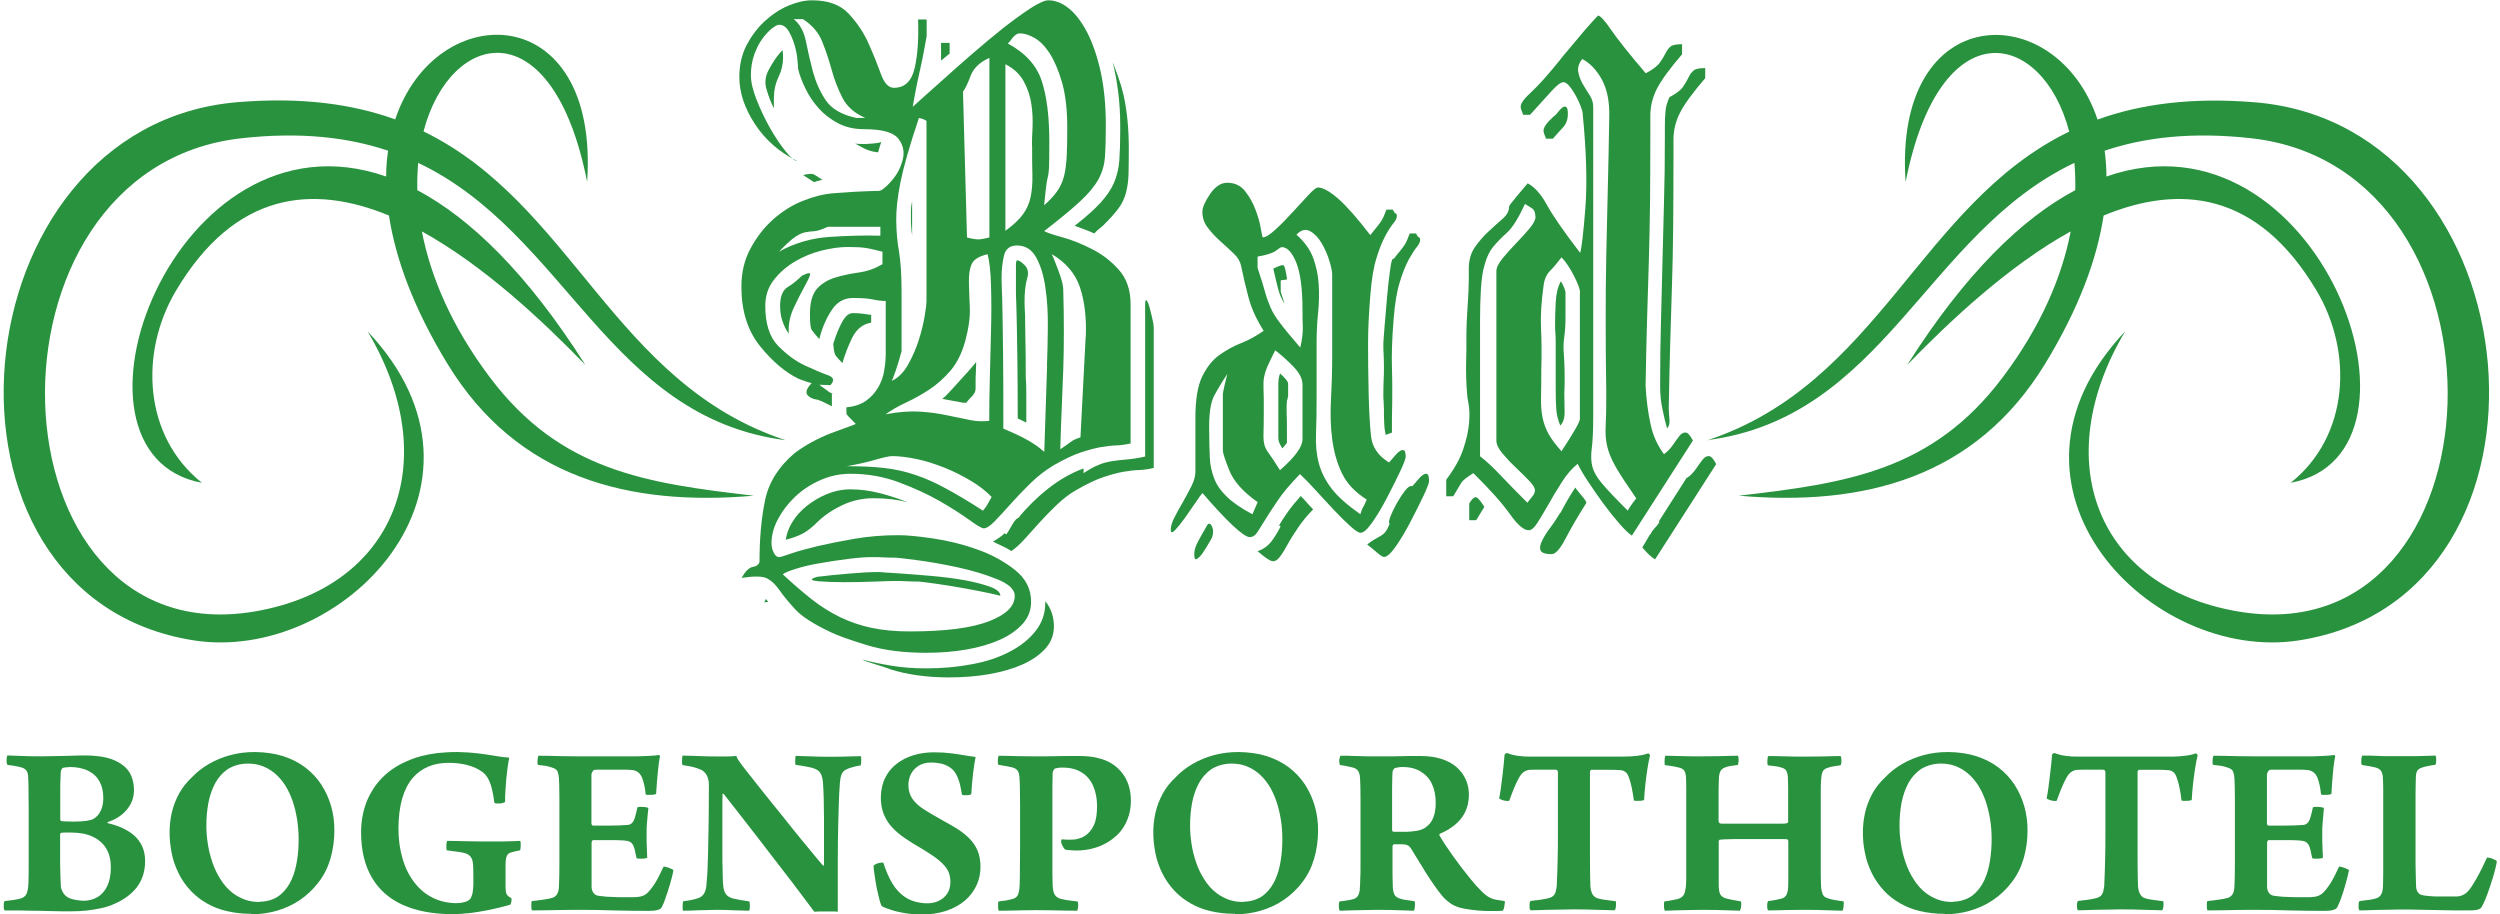 <?xml version="1.0" encoding="UTF-8"?>
<svg xmlns="http://www.w3.org/2000/svg" id="Ebene_1" data-name="Ebene 1" viewBox="0 0 168.06 61.64" width="350" height="128">
  <defs>
    <style>
      .cls-1, .cls-2 {
        fill: #29923f;
      }

      .cls-2 {
        fill-rule: evenodd;
      }
    </style>
  </defs>
  <path class="cls-2" d="M52.74,29.68c-11.97-1.53-14.78-13.94-24.79-18.7-.05.59-.07,1.2-.06,1.84,3.56,1.89,7.4,5.58,11.33,11.78-2.93-3.02-6.86-6.7-11.02-9,.58,3.03,2,6.41,4.6,9.86,4.73,6.28,10.5,7.12,17.78,7.96-8.43.73-15.94-1.2-20.63-8.85-2.31-3.77-3.53-7.14-3.97-10.04-5.12-2.11-10.37-1.64-14.36,5.07-2.47,4.15-2.2,9.81,1.75,12.95-10.57-1.95-1.86-25.64,12.42-20.65,0-.61.05-1.19.13-1.74-2.71-.91-5.92-1.28-9.88-.84-18.37,2.04-17.24,35.01.91,31.9,9.47-1.62,12.8-10.12,7.59-18.88h0c9.94,10.52-1.74,22.41-11.74,20.83C-6.05,40.2-3.24,8.49,15.75,6.89c4.32-.36,7.77.12,10.65,1.16C29.15-.2,40.19-.09,39.34,12.26c-2.31-11.74-9.23-10.27-11.03-3.4,10.06,4.89,12.82,17,24.42,20.82h0Z"/>
  <path class="cls-2" d="M114.82,29.68c11.97-1.53,14.78-13.94,24.79-18.7.05.59.07,1.2.06,1.84-3.56,1.89-7.4,5.58-11.33,11.78,2.93-3.02,6.86-6.7,11.02-9-.58,3.03-2,6.41-4.6,9.86-4.73,6.28-10.5,7.12-17.78,7.96,8.43.73,15.94-1.2,20.63-8.85,2.31-3.77,3.53-7.14,3.97-10.04,5.12-2.11,10.37-1.64,14.36,5.07,2.47,4.15,2.2,9.81-1.75,12.95,10.57-1.95,1.86-25.64-12.42-20.65,0-.61-.05-1.19-.12-1.74,2.71-.91,5.92-1.28,9.88-.84,18.36,2.04,17.24,35.01-.91,31.9-9.47-1.62-12.8-10.12-7.59-18.88h0c-9.94,10.52,1.74,22.41,11.74,20.83,18.85-2.96,16.04-34.67-2.95-36.27-4.31-.36-7.77.12-10.65,1.16-2.75-8.25-13.79-8.14-12.94,4.21,2.31-11.74,9.23-10.27,11.03-3.4-10.06,4.89-12.82,17-24.42,20.82h0Z"/>
  <path class="cls-1" d="M75.98,29.94v-9.43c0-.96-.27-1.74-.8-2.33-.53-.59-1.14-1.06-1.83-1.4-.69-.35-1.34-.61-1.96-.78-.62-.17-1.04-.31-1.24-.42,1.04-.8,1.84-1.46,2.41-1.99.57-.52.98-1.02,1.24-1.48.26-.47.41-.98.45-1.52.04-.55.06-1.26.06-2.15,0-1.36-.12-2.57-.35-3.61-.23-1.04-.54-1.93-.91-2.65-.38-.72-.79-1.26-1.24-1.62-.45-.36-.91-.54-1.38-.54-.23,0-.62.17-1.17.52-.54.35-1.15.79-1.83,1.32-.67.54-1.37,1.11-2.08,1.73-.71.62-1.37,1.19-1.96,1.73-.6.54-1.1.98-1.5,1.34-.4.36-.6.54-.6.54,0-.03.05-.29.14-.78.09-.49.2-1.03.33-1.6.13-.58.24-1.11.33-1.61.09-.49.14-.76.14-.78v-1.12h-.58c.05,1.31-.03,2.41-.23,3.29-.21.88-.67,1.32-1.4,1.32-.36,0-.65-.31-.87-.92-.22-.61-.49-1.29-.82-2.03-.32-.74-.77-1.41-1.34-2.03-.57-.62-1.4-.92-2.49-.92-.49,0-1.02.12-1.59.36-.57.24-1.1.59-1.59,1.04s-.9,1-1.23,1.62c-.32.63-.49,1.34-.49,2.15,0,1.04.35,2.1,1.05,3.17.7,1.07,1.65,1.9,2.84,2.49-.16,0-.41-.21-.76-.64-.35-.43-.7-.95-1.05-1.56-.35-.62-.65-1.25-.91-1.91-.26-.66-.39-1.21-.39-1.67,0-.51.08-.98.23-1.4.16-.43.34-.79.56-1.08.22-.29.43-.52.64-.68.21-.16.36-.24.47-.24.26,0,.47.14.64.42.17.28.3.6.41.96.1.36.17.7.19,1,.03.31.04.5.04.58.1.43.27.88.51,1.36.23.48.53.92.89,1.32.36.4.8.74,1.3,1,.51.27,1.1.4,1.77.4,1.19,0,1.96.21,2.29.64.34.43.43.91.29,1.44-.14.54-.4,1.02-.78,1.44-.38.43-.65.64-.84.64,0,0-.25,0-.74.02-.49.01-1.27.06-2.33.14-.65.05-1.33.23-2.06.52-.73.29-1.39.72-2,1.26-.61.55-1.11,1.2-1.52,1.97s-.6,1.61-.6,2.55c0,1.63.42,2.97,1.26,4.01.84,1.04,1.72,1.78,2.62,2.21.16.05.3.11.45.16.14.05.28.09.41.12-.36.37-.45.66-.25.84.19.19.46.28.8.28h-.23c.1,0,.28.06.52.18.25.12.42.21.52.26v-.84h.12c-.1,0-.24-.07-.41-.2-.17-.13-.32-.24-.45-.32-.08-.08-.1-.11-.08-.1.03.01.12.02.27.02.31,0,.45.01.43.04.31-.32.26-.56-.16-.7-.42-.15-.93-.37-1.56-.66-.62-.29-1.22-.74-1.79-1.32-.57-.59-.86-1.48-.86-2.69,0-.67.19-1.25.58-1.75.39-.5.86-.91,1.42-1.24.56-.33,1.16-.58,1.81-.74.65-.16,1.23-.24,1.75-.24s.88.02,1.17.06c.29.04.67.13,1.17.26v.84c-.49.29-1.02.48-1.59.56-.57.08-1.1.19-1.59.34-.49.15-.9.39-1.22.74-.32.35-.49.92-.49,1.73,0,.59.04.94.12,1.06.08.12.25.33.51.62.18-.72.45-1.36.82-1.93.36-.56.84-.84,1.44-.84s1.05.03,1.36.1c.31.07.6.1.86.1v3.53c0,.35-.03.73-.1,1.14-.06.42-.2.8-.41,1.16s-.48.66-.82.9c-.34.24-.78.39-1.32.44v.44s.05.09.14.18c.09.09.15.15.18.18l.31.32c-.1.05-.31.13-.62.24-.31.11-.67.24-1.09.4-.41.16-.84.36-1.28.6-.44.24-.83.5-1.17.76-1.06.91-1.72,1.97-1.96,3.17-.25,1.2-.37,2.58-.37,4.13-.05.19-.2.3-.45.34-.25.04-.5.29-.76.74.86-.13,1.43-.12,1.73.04.3.16.57.42.82.78.25.36.6.79,1.05,1.28.45.5,1.25,1.01,2.39,1.55.49.24,1.31.53,2.45.88,1.14.35,2.48.52,4,.52.96,0,1.87-.07,2.72-.22.86-.15,1.61-.37,2.26-.66.65-.29,1.16-.66,1.54-1.08.38-.43.56-.92.56-1.48,0-.86-.36-1.57-1.09-2.15-.73-.57-1.57-1.04-2.55-1.38-.97-.35-1.96-.59-2.97-.74-1.01-.15-1.79-.22-2.33-.22-1.04,0-2.02.08-2.95.24-.93.16-1.77.33-2.51.5-.74.18-1.33.34-1.79.5-.45.16-.72.24-.8.24-.13,0-.25-.09-.35-.28-.1-.19-.16-.41-.16-.68,0-.51.14-1.04.43-1.59.29-.55.67-1.05,1.15-1.51.48-.46,1.04-.83,1.69-1.12.65-.29,1.33-.44,2.06-.44,1.14,0,2.23.19,3.27.58,1.04.39,1.95.81,2.74,1.26.79.46,1.45.88,1.98,1.26.53.39.86.58.99.58.18,0,.43-.16.74-.48.31-.32.67-.71,1.07-1.16.4-.45.85-.92,1.34-1.4.49-.48,1.01-.88,1.56-1.21.7-.4,1.3-.69,1.81-.86.51-.17.95-.29,1.34-.36.39-.07.75-.11,1.07-.12.32-.01.65-.06.99-.14h0ZM68.17,40.17c0,.7-.58,1.27-1.75,1.72s-2.94.68-5.33.68c-.96,0-1.81-.08-2.57-.24-.75-.16-1.46-.4-2.12-.72-.66-.32-1.3-.72-1.91-1.2-.61-.48-1.26-1.04-1.96-1.69.13-.11.43-.23.91-.38.48-.15,1.03-.28,1.65-.38.62-.11,1.24-.2,1.87-.28s1.14-.12,1.56-.12c.31,0,.58,0,.82.02.23.01.51.02.82.02.08,0,.54.05,1.38.16.84.11,1.76.27,2.74.48.98.21,1.88.48,2.68.8.8.32,1.21.7,1.21,1.12h0ZM70.35,24.68l-.19,5.78c-.34-.29-.71-.56-1.11-.78-.4-.23-.95-.49-1.65-.78,0-2.22,0-3.95-.02-5.18-.01-1.23-.03-2.17-.04-2.83-.01-.66-.03-1.11-.04-1.36-.01-.25-.02-.5-.02-.74,0-.62.06-1.14.17-1.58s.41-.66.87-.66c.57,0,1,.27,1.3.82.3.55.51,1.23.62,2.05.12.82.17,1.7.16,2.65-.01.95-.03,1.83-.06,2.63h0ZM66.46,28.37c-.41.05-.83.04-1.24-.04l-1.56-.32c-.6-.13-1.23-.22-1.91-.26-.67-.04-1.44.02-2.29.18.41-.29.88-.56,1.4-.8.52-.24,1.03-.53,1.54-.86.51-.33.98-.76,1.42-1.26.44-.51.78-1.18,1.01-2.01.23-.86.34-1.61.31-2.27-.03-.66-.05-1.23-.06-1.73-.01-.5.05-.9.19-1.2.14-.31.5-.53,1.07-.66.13.51.21,1.22.23,2.15.03.92.03,1.92,0,2.99-.03,1.07-.05,2.15-.08,3.23-.03,1.08-.04,2.04-.04,2.87h0ZM62.22,8.15v12.16c0,.16-.04.49-.12.98-.08.49-.21,1.03-.39,1.6-.18.58-.42,1.13-.72,1.67-.3.54-.67.91-1.11,1.12.03-.05.08-.19.16-.4.08-.21.16-.44.23-.68.08-.24.14-.45.19-.64.05-.19.08-.28.08-.28v-4.01c0-1.12-.06-2.02-.17-2.69-.12-.67-.18-1.36-.19-2.09-.01-.72.08-1.6.29-2.63.21-1.03.62-2.47,1.24-4.31.13.03.24.06.33.1.09.04.15.07.17.1h0ZM66.46,3.89v12.12c-.21.05-.41.09-.6.12-.19.03-.5-.01-.91-.12l-.27-9.83c.16-.21.33-.58.52-1.08.19-.51.62-.91,1.26-1.2h0ZM76.96,20.51v10.27c-.49.11-.92.17-1.28.2-.36.03-.7.07-1.01.12s-.61.14-.89.26c-.29.12-.61.3-.97.54v-.32c-.86.32-1.65.78-2.39,1.36-.74.59-1.41,1.24-2,1.97h.04c-.13,0-.29.16-.47.48-.18.32-.31.54-.39.64l-.12-.08s-.1.13-.39.32c-.29.19-.42.27-.39.24.21.11.41.21.62.3.21.09.41.21.62.34.29-.19.58-.46.89-.8.31-.35.65-.72,1.01-1.12.36-.4.75-.8,1.17-1.2.42-.4.86-.74,1.32-1,.7-.4,1.3-.69,1.81-.86.51-.17.95-.29,1.34-.36s.75-.11,1.07-.12c.32-.01.65-.06.99-.14v-9.43c0-.16-.03-.38-.1-.66-.06-.28-.13-.54-.19-.76-.06-.23-.13-.37-.19-.44-.06-.07-.1.02-.1.26h0ZM69.34,9.83c0,.78,0,1.44.02,1.99.01.55-.03,1.04-.12,1.46-.09.43-.26.82-.51,1.16-.25.35-.64.72-1.19,1.12V4.33c.57.29.98.68,1.24,1.16.26.48.43.99.51,1.52.08.54.1,1.06.08,1.57-.03.51-.04.92-.04,1.24h0ZM72.95,22.71l-.35,6.78c-.29.08-.51.19-.68.32-.17.13-.4.29-.68.48.03-1.04.06-1.99.1-2.85.04-.86.07-1.7.1-2.53.03-.83.04-1.67.04-2.53s-.01-1.81-.04-2.85c0-.27-.1-.68-.31-1.24-.21-.56-.36-.95-.47-1.16.96.56,1.59,1.31,1.91,2.25.31.94.44,2.05.39,3.33h0ZM71.71,8.59c0,.8-.01,1.46-.04,1.99-.03.52-.09.97-.19,1.34-.1.37-.26.71-.47,1-.21.29-.49.6-.86.92.08-.8.14-1.31.17-1.52.04-.21.07-.37.1-.48.03-.11.04-.29.06-.54.01-.25.02-.84.02-1.75,0-1.69-.17-3.05-.51-4.09-.34-1.04-1.1-1.89-2.29-2.53.05-.03.16-.15.31-.36.16-.21.32-.32.51-.32.29,0,.61.1.97.3.36.2.71.55,1.03,1.04.32.5.6,1.15.84,1.97.23.82.35,1.83.35,3.03h0ZM59.73,45.11c1.17.37,2.5.56,4,.56.96,0,1.87-.07,2.72-.22.86-.15,1.61-.37,2.26-.66.65-.29,1.16-.66,1.54-1.08.38-.43.56-.92.56-1.49,0-.64-.19-1.2-.58-1.69v.08c0,.72-.21,1.36-.64,1.91-.43.55-1,1.02-1.73,1.4-.73.39-1.58.68-2.57.86-.98.19-2.02.28-3.11.28-.83,0-1.61-.06-2.33-.18-.73-.12-1.39-.26-1.98-.42.23.11.51.21.82.3.31.09.66.21,1.05.34h0ZM66.61,33.51c-.18.32-.29.52-.33.58s-.12.18-.25.34c-.96-.62-1.8-1.12-2.51-1.5-.71-.39-1.41-.7-2.08-.92-.67-.23-1.37-.38-2.08-.46-.71-.08-1.55-.12-2.51-.12.65-.11,1.27-.25,1.87-.42.6-.17.99-.26,1.17-.26.49,0,1.05.07,1.67.2.62.13,1.24.33,1.87.58s1.21.55,1.77.88c.56.33,1.03.7,1.42,1.1h0ZM74.12,15.21c.44-.43.78-.81,1.03-1.14.25-.33.42-.7.52-1.08.1-.39.16-.81.17-1.26.01-.45.02-1.02.02-1.69,0-1.36-.12-2.57-.35-3.61-.1-.43-.22-.83-.35-1.2s-.26-.72-.39-1.04c.16.62.28,1.28.37,1.99.09.71.14,1.46.14,2.27v.36c0,.78-.02,1.44-.06,1.99-.04.55-.16,1.05-.35,1.5-.19.45-.5.91-.91,1.36s-1,.98-1.75,1.56c.21.08.42.16.64.24.22.08.45.17.68.28.1-.11.2-.2.29-.28.09-.08.19-.16.29-.24h0ZM58.1,7.95h-.62c-.98-.21-1.67-.62-2.06-1.2-.39-.59-.67-1.23-.86-1.93-.18-.7-.34-1.37-.47-2.03-.13-.66-.4-1.16-.82-1.5h.62c.62.4,1.06.91,1.3,1.52.25.62.46,1.25.64,1.91.18.66.42,1.28.72,1.87.3.59.81,1.04,1.54,1.36h0ZM54.91,35.15c.49-.46,1.06-.83,1.69-1.12.64-.29,1.32-.44,2.04-.44.86,0,1.63.09,2.33.28-.6-.24-1.22-.45-1.89-.62-.66-.17-1.33-.26-2-.26-.54,0-1.07.11-1.57.32-.51.21-.96.48-1.36.8-.4.32-.73.68-.97,1.08-.25.4-.39.8-.45,1.2.44-.11.82-.25,1.15-.42.32-.17.67-.45,1.03-.82h0ZM67.2,40.17c0-.24-.24-.45-.72-.62-.48-.17-1.06-.32-1.73-.44-.67-.12-1.4-.21-2.18-.28-.78-.07-1.45-.12-2.02-.16-.57-.04-.99-.07-1.26-.08-.27-.01-.25-.02.06-.02h-.7c-.26,0-.8.03-1.63.1-.83.07-1.56.14-2.18.22l-.23.08c-.23.11-.12.18.35.22.47.04,1.04.06,1.73.06s1.37-.01,2.06-.04c.69-.03,1.13-.04,1.34-.04.31,0,.58,0,.82.02.23.01.51.02.82.02.03,0,.25.03.66.08.41.05.91.13,1.48.22.57.09,1.17.2,1.79.32.62.12,1.14.23,1.56.34h0ZM68.91,25.32c0-.96,0-1.73-.02-2.29-.01-.56-.02-1.01-.02-1.34s0-.59-.02-.76c-.01-.17-.02-.35-.02-.54,0-.64.05-1.16.16-1.56.13-.4.08-.72-.14-.94-.22-.23-.4-.34-.52-.34-.05,0-.08.12-.08.36v1.56c0,.24,0,.55.02.92.01.37.03.89.04,1.54.01.66.03,1.49.04,2.51.01,1.02.02,2.27.02,3.77.1.05.2.1.29.14.09.04.19.09.29.14v-1.75c0-.52-.01-1-.04-1.42h0ZM56.04,23.88c.1.16.27.36.51.6.16-.56.38-1.13.66-1.71.29-.58.71-.92,1.28-1.02v-.52c-.18-.03-.38-.05-.58-.08-.21-.03-.43-.04-.66-.04-.26,0-.5.2-.72.6-.22.4-.42.9-.6,1.48.03.32.06.55.12.68h0ZM59.11,15.29v.6c-1.04-.03-2.17,0-3.4.08-1.23.08-2.38.41-3.44,1,.47-.48.82-.81,1.07-.98.25-.17.47-.28.66-.32.19-.04.4-.07.62-.08.22-.01.54-.11.95-.3h3.54ZM52.93,22.51v-.28c0-.51.12-1.02.37-1.54.25-.52.47-.97.68-1.34.21-.37.34-.65.39-.82.05-.17-.13-.15-.54.06l.19-.2c-.41.43-.8.75-1.15.96-.35.21-.52.64-.52,1.28,0,.37.05.72.16,1.02.1.31.25.6.43.86h0ZM65.37,26.61c.1-.11.16-.25.16-.42v-.46c0-.21,0-.43.02-.66.01-.23.02-.45.02-.66,0,0-.09.11-.27.32-.18.21-.4.46-.66.74-.26.28-.51.56-.76.84-.25.28-.45.47-.6.58.26.05.51.1.76.14.25.04.49.09.72.14l-.04-.04s.05-.01.16.04c.1-.13.27-.32.51-.56h0ZM51.61,4.66c-.26.45-.32.92-.17,1.38.14.47.3.89.49,1.26v-.64c0-.53.1-1.02.31-1.46.21-.44.31-.88.31-1.3,0-.24-.01-.42-.04-.52-.18.19-.34.39-.49.6-.14.21-.28.44-.41.68h0ZM57.4,9.67l.43.24c.36.21.74.33,1.13.36.05-.21.12-.43.19-.64v-.08c0,.05-.16.09-.49.12-.32.03-.54.04-.64.04-.34,0-.54-.01-.62-.04h0ZM63.78,3.61v-.72h-.58v1.2l.58-.48h0ZM53.9,11.8l.74.48c.13-.05.32-.11.58-.16-.03,0-.05-.01-.08-.04-.28-.19-.47-.3-.56-.34-.09-.04-.32-.02-.68.06h0ZM61.25,15.89v-2.33c-.05.27-.08.47-.08.6v.56c0,.21,0,.41.02.58.01.17.03.37.06.58h0ZM51.29,40.61l.27-.04s-.06-.04-.12-.12c-.05-.08-.06-.11-.04-.08l-.12.24h0Z"/>
  <path class="cls-1" d="M94.53,30.86c0-.29-.04-.46-.12-.5-.08-.04-.17-.02-.29.06-.12.08-.24.2-.37.36-.13.16-.25.29-.35.4-.73-.45-1.13-1.04-1.21-1.77-.08-.72-.13-1.67-.16-2.85-.03-1.31-.04-2.43-.04-3.37s.05-2.06.16-3.37c.08-.99.21-1.8.41-2.43.19-.63.4-1.13.6-1.5s.39-.66.54-.84c.16-.19.23-.35.23-.48,0-.11-.03-.17-.08-.18-.05-.01-.12-.1-.19-.26h-.43c-.13.35-.24.6-.33.74-.09.15-.34.47-.76.98-.88-1.15-1.61-1.97-2.18-2.47-.57-.49-1.02-.74-1.36-.74-.1,0-.32.17-.64.52-.32.35-.68.74-1.07,1.16-.39.43-.77.82-1.15,1.16-.38.35-.65.52-.84.52-.03,0-.07-.19-.14-.58-.06-.39-.18-.81-.35-1.26-.17-.46-.4-.88-.7-1.26-.3-.39-.71-.58-1.22-.58-.41,0-.8.25-1.15.76-.35.51-.52.91-.52,1.2,0,.4.12.76.37,1.08.25.32.52.62.84.9.31.28.61.55.89.82.29.27.45.55.51.84.13.64.29,1.34.49,2.09.19.75.54,1.51,1.03,2.29-.49.35-1,.63-1.54.84-.53.21-1.02.49-1.48.82-.45.33-.83.82-1.13,1.44-.3.63-.45,1.55-.45,2.75v3.65c0,.29-.09.62-.27.98-.18.36-.38.72-.58,1.08-.21.36-.4.7-.56,1.02-.17.32-.25.6-.25.84,0,.21.1.22.29.02.19-.2.41-.47.66-.82.25-.35.49-.7.72-1.04.23-.35.39-.56.47-.64.78.91,1.45,1.63,2.02,2.17.57.54.96.8,1.17.8.18,0,.34-.09.47-.28.13-.19.3-.46.52-.82.22-.36.51-.81.87-1.34.36-.54.87-1.14,1.52-1.81.29.27.64.63,1.05,1.08.42.45.82.9,1.22,1.32.4.43.77.79,1.11,1.1.34.31.57.46.7.46.21,0,.48-.25.82-.74.34-.49.67-1.05.99-1.67.32-.62.61-1.19.86-1.72.25-.54.37-.86.37-.96h0ZM91.89,33.71c-.08.19-.16.35-.23.48-.08.13-.14.29-.19.48-.88-.62-1.53-1.19-1.94-1.73-.41-.54-.7-1.1-.86-1.71-.16-.6-.22-1.26-.19-1.97.03-.71.04-1.53.04-2.47v-3.65c0-.7.03-1.38.1-2.05.07-.67.08-1.31.04-1.93-.04-.62-.16-1.2-.37-1.77s-.58-1.08-1.13-1.57c.31-.32.62-.4.91-.24.3.16.56.43.78.8.22.37.4.78.53,1.2.13.43.19.74.19.92v5.58c0,.96-.03,1.91-.08,2.85-.05.94-.03,1.83.08,2.67s.32,1.61.66,2.31c.34.7.89,1.28,1.67,1.77h0ZM87.57,25.84v3.77c0,.51-.5,1.2-1.52,2.09-.34-.54-.58-.91-.74-1.12-.16-.21-.26-.41-.31-.6-.05-.19-.07-.44-.06-.74.01-.31.02-.84.02-1.58,0-.67,0-1.16-.02-1.46-.01-.31,0-.57.04-.78.04-.21.11-.44.21-.68.1-.24.29-.62.54-1.12.36.27.76.62,1.19,1.06.43.44.64.84.64,1.18h0ZM87.57,20.91c0,.37,0,.75.02,1.12.01.37-.04.84-.17,1.4-.62-.72-1.08-1.27-1.36-1.65-.29-.37-.5-.72-.64-1.04-.14-.32-.27-.67-.37-1.04-.1-.37-.27-.92-.51-1.64v-.76c.62-.11,1.04-.24,1.24-.4.21-.16.34-.24.39-.24.36,0,.69.34.97,1.02.28.68.43,1.76.43,3.23h0ZM93.6,29.18v-1c.03-1.31.03-2.43,0-3.37-.03-.94.01-2.06.12-3.37.08-.99.21-1.8.41-2.43.19-.63.4-1.13.6-1.51.21-.37.39-.66.54-.84.16-.19.23-.35.23-.48,0-.11-.03-.17-.08-.18-.05-.01-.12-.1-.19-.26h-.43c-.13.35-.24.6-.33.74-.09.15-.34.47-.76.98-.08-.08-.16.15-.23.7-.08.55-.15,1.17-.21,1.87-.06.7-.12,1.36-.17,2.01-.05.64-.08,1.03-.08,1.16,0,.24,0,.48.02.72.01.24.02.51.02.8s0,.6-.02.9c-.01.31-.02.62-.02.94,0,.19,0,.36.02.52.01.16.02.32.02.48,0,.37,0,.71.02,1,.01.29.05.55.1.76l.43-.16h0ZM84.54,33.87c-.08.19-.14.33-.19.44-.05.11-.1.23-.16.36-.75-.4-1.33-.8-1.73-1.19-.4-.39-.69-.8-.85-1.24-.17-.44-.27-.91-.29-1.41s-.04-1.05-.04-1.67c-.03-1.18.08-2,.33-2.47.25-.47.55-.97.91-1.5-.03.05-.08.28-.18.68-.09.4-.14.63-.14.68v3.85c0,.13.14.57.43,1.3.29.74.92,1.45,1.91,2.15h0ZM93.44,35.31c-.1.27-.2.45-.29.56-.09.11-.19.19-.31.26-.12.07-.25.14-.39.22s-.32.2-.52.36c.21.16.43.34.66.54s.39.3.47.3c.21,0,.48-.25.82-.74.34-.49.67-1.05.99-1.67s.61-1.19.86-1.72c.25-.54.37-.86.37-.96,0-.29-.04-.46-.12-.5-.08-.04-.18-.02-.29.06-.12.08-.24.2-.37.36-.13.16-.25.29-.35.4-.13-.05-.29.05-.49.3-.19.25-.38.54-.56.86-.18.32-.32.62-.43.9-.1.28-.12.44-.04.46h0ZM86.09,35.48c-.1.24-.28.55-.54.92s-.6.63-1.01.76c.52.45.87.68,1.05.68.16,0,.31-.11.47-.32.16-.21.33-.49.52-.84.19-.35.43-.72.7-1.12.27-.4.6-.8.99-1.2v-.04c-.16-.16-.3-.31-.43-.46-.13-.15-.26-.29-.39-.42-.36.4-.66.77-.89,1.1-.23.33-.43.63-.58.9.05,0,.09.01.12.04h0ZM86.52,29.86v-.6c0-.67,0-1.16-.02-1.46-.01-.31,0-.57.02-.78.03-.05.04-.1.04-.14s.01-.09.04-.14v-.88c0-.13-.18-.36-.54-.68-.08.19-.12.43-.12.72v3.57c0,.13.01.24.04.32.03.08.1.23.23.44.08-.08.14-.15.17-.2.04-.05.08-.11.14-.16h0ZM81.08,35.52c-.21.35-.39.68-.56,1-.17.32-.25.6-.25.84,0,.29.06.4.19.32.13-.08.27-.23.41-.44.14-.21.28-.44.41-.66.13-.23.19-.34.19-.34.1-.29.1-.55-.02-.78-.12-.23-.24-.21-.37.06h0ZM86.37,20.51l-.27-.84v-.76c.08-.03.16-.04.23-.04s.14-.01.2-.04c-.08-.54-.15-.84-.21-.92-.06-.08-.3-.01-.72.2.1.46.21.89.31,1.3.1.41.26.78.47,1.1h0Z"/>
  <path class="cls-1" d="M109.77,36.12l4.12-6.42c-.18-.35-.34-.53-.49-.54-.14-.01-.28.06-.41.22-.13.16-.28.37-.45.62-.17.25-.37.46-.6.62-.44-.59-.75-1.27-.91-2.05-.17-.78-.28-1.63-.33-2.57.03-1.63.06-3.12.1-4.47.04-1.35.08-2.67.12-3.95.04-1.28.06-2.6.08-3.95.01-1.35.02-2.84.02-4.47v-1.36c0-.62.14-1.21.43-1.79.29-.58.86-1.36,1.71-2.35v-.68c-.39,0-.65.05-.78.16-.13.11-.24.25-.33.44-.09.19-.22.4-.39.64-.17.24-.49.48-.95.72-1.14-1.34-1.92-2.32-2.35-2.95-.43-.63-.72-.94-.87-.94,0,0-.12.13-.37.4-.25.27-.52.58-.82.94-.3.36-.59.71-.87,1.04-.29.33-.47.56-.54.66-.8.99-1.44,1.7-1.91,2.13-.47.43-.7.75-.7.96,0,.11.02.2.06.28.04.08.07.17.1.28h.47c.49-.54.95-1.04,1.36-1.5.41-.47.71-.7.89-.7.13,0,.27.1.43.3.16.2.3.42.43.66.13.24.23.47.31.68.08.21.12.35.12.4.26,2.62.32,4.77.19,6.44-.13,1.67-.25,2.68-.35,3.03-1.09-1.42-1.83-2.49-2.24-3.23-.4-.74-.84-1.22-1.3-1.46-.18.21-.43.51-.76.9-.32.39-.49.61-.49.66,0,.29-.14.57-.43.82-.29.25-.6.54-.93.84-.34.31-.65.66-.93,1.06-.29.4-.43.9-.43,1.48v.72c0,.48-.03,1.09-.08,1.83-.05.74-.08,1.34-.08,1.83,0,.78,0,1.44-.02,2.01-.01.56,0,1.22.06,1.97,0,.13.03.37.1.72.07.35.08.78.04,1.3-.04.52-.17,1.11-.39,1.77-.22.66-.6,1.34-1.15,2.07v1.12h.47c.26-.43.44-.73.54-.9.1-.17.38-.39.82-.66,1.14,1.12,1.96,2.05,2.47,2.77.51.72.93,1.08,1.26,1.08.18,0,.38-.17.6-.52.22-.35.47-.76.74-1.24.27-.48.57-.98.89-1.48.32-.51.68-.92,1.07-1.24.16.32.39.73.72,1.22.32.49.67.99,1.03,1.48.36.49.72.94,1.07,1.34.35.4.63.67.84.8h0ZM110.08,33.59c-.34.43-.53.71-.58.84-.83-.83-1.41-1.44-1.75-1.85-.34-.4-.55-.78-.64-1.12-.09-.35-.1-.76-.04-1.22.06-.47.1-1.18.1-2.15V7.22c0-.29-.08-.57-.25-.82-.17-.25-.32-.51-.47-.76-.14-.25-.24-.52-.29-.8-.05-.28.04-.57.27-.86.52.27.96.73,1.32,1.38.36.66.53,1.51.5,2.55-.03,1.79-.06,3.43-.1,4.92-.04,1.48-.07,2.94-.1,4.35-.03,1.42-.04,2.88-.04,4.37s.01,3.14.04,4.94c0,.96-.01,1.7-.04,2.21-.03.51,0,.97.1,1.38.09.41.28.87.56,1.37.28.49.75,1.21,1.4,2.15h0ZM106.27,19.7v8.55c0,.19-.41.91-1.24,2.17-.39-.43-.68-.82-.87-1.16-.19-.35-.33-.72-.41-1.12-.08-.4-.11-.86-.1-1.36s.02-1.12.02-1.85c.03-1.07.02-2.01-.02-2.81-.04-.8.02-1.75.17-2.85.05-.43.2-.77.45-1.02.25-.25.5-.56.76-.9.29.29.56.71.84,1.24.27.54.41.91.41,1.12h0ZM103.28,14.61c0,.21-.14.48-.41.8-.27.32-.58.66-.91,1-.34.35-.64.69-.91,1.02-.27.33-.41.62-.41.86v11.4c0,.27.14.56.41.88.27.32.57.64.89.94.32.31.62.6.89.88.27.28.41.5.41.66,0,.13-.05.27-.16.4-.1.13-.22.28-.35.44-.75-.75-1.36-1.37-1.83-1.87-.47-.5-.92-.92-1.36-1.26v-9.15c0-1.66.08-2.82.23-3.47.16-.66.37-1.15.64-1.48.27-.33.59-.66.95-.98.36-.32.76-.96,1.21-1.93.13.08.28.17.45.28.17.11.25.29.25.56h0ZM112.26,27.61c.03-1.63.06-3.12.1-4.47.04-1.35.08-2.67.12-3.95.04-1.28.07-2.6.08-3.95.01-1.35.02-2.84.02-4.47v-1.36c0-.61.14-1.21.43-1.79.29-.58.86-1.36,1.71-2.35v-.68c-.39,0-.65.05-.78.16-.13.11-.24.25-.33.44-.09.19-.21.4-.37.64-.16.24-.47.48-.93.72-.16.35-.25.67-.27.96-.03.29-.04.62-.04.96v.72c0,1.66-.02,3.15-.06,4.47-.04,1.32-.07,2.63-.1,3.91-.03,1.28-.06,2.61-.1,3.97-.04,1.36-.06,2.86-.06,4.5,0,.53.05,1.06.16,1.56.1.51.21.94.31,1.28.13-.13.18-.33.16-.6-.03-.27-.04-.5-.04-.68h0ZM111.6,35.15l.04.04c-.08.13-.19.28-.35.44l-.19.24s-.04.08-.04.16l-.04-.04-.54.92c.34.4.62.67.86.8l4.12-6.42c-.18-.35-.34-.53-.49-.54-.14-.01-.28.06-.41.22-.13.16-.28.37-.45.62-.17.25-.37.46-.6.62h-.04l-1.87,2.93h0ZM105.22,26.53c.03-.54.03-1.04.02-1.5-.01-.47-.03-.9-.06-1.3-.03-.32-.01-.67.04-1.04.05-.37.08-.79.08-1.24v-1.73c0-.13-.1-.39-.31-.76-.21.37-.32.85-.35,1.42-.03.58-.04,1.01-.04,1.3v.36c0,.13,0,.28.02.44.01.16.02.33.02.52v3.17c0,.59.01,1.07.04,1.44.03.37.12.74.27,1.08.21-.21.3-.53.29-.94-.01-.41-.02-.82-.02-1.22h0ZM104.37,37.36c.26,0,.58-.36.95-1.08.38-.72.8-1.45,1.26-2.17l.12-.2c.03-.05-.08-.23-.33-.52-.25-.29-.38-.47-.41-.52-.34.51-.67,1.08-1.01,1.73v-.04c-.21.35-.43.69-.68,1.02s-.43.63-.56.9c-.13.27-.16.48-.08.64.08.16.32.24.74.24h0ZM104.52,7.83c-.47.43-.7.75-.7.96,0,.11.02.2.06.28.04.08.07.17.1.28h.47c.26-.29.49-.56.7-.78.21-.23.31-.53.31-.9,0-.27-.04-.42-.12-.46-.08-.04-.16-.03-.25.04-.09.07-.19.17-.29.3s-.19.23-.27.28h0ZM98.81,33.95v1.12h.47c.13-.21.24-.39.33-.54.09-.15.16-.26.21-.34v-.04c-.13-.21-.27-.4-.43-.56-.16-.16-.35-.04-.58.36h0Z"/>
  <path class="cls-1" d="M.27,51.57c.09.01.19.03.3.04.11.02.22.03.33.06.11.02.21.04.3.07.16.04.27.12.35.23.07.11.11.27.11.5.01.27.02.57.02.9,0,.33,0,.72.01,1.16v2.78c0,.38,0,.74,0,1.07,0,.33,0,.61-.01.84,0,.23-.01.41-.02.53-.02.17-.04.31-.08.42-.04.11-.08.19-.15.25-.06.06-.14.11-.23.14-.14.04-.31.08-.5.11-.19.03-.4.05-.63.08-.03.03-.05.08-.06.17,0,.09,0,.17,0,.27,0,.09.03.15.06.19.23,0,.51,0,.84,0,.33,0,.67.01,1.03.02.36,0,.72.01,1.06.02.35,0,.66.02.93.02.28,0,.49,0,.64,0,.33,0,.67-.02,1.01-.05.34-.04.67-.09.99-.16.32-.07.61-.16.87-.28.68-.29,1.2-.68,1.56-1.16.36-.48.54-1.06.54-1.75,0-.37-.07-.69-.19-.97-.13-.28-.31-.52-.53-.73-.23-.2-.5-.37-.8-.51-.3-.14-.63-.25-.99-.33-.02-.01-.03-.03-.03-.04,0-.02,0-.03.03-.04.36-.12.68-.29.94-.5.26-.21.46-.46.61-.74.14-.28.21-.58.21-.9,0-.38-.07-.71-.19-.99-.12-.27-.3-.5-.52-.67-.22-.18-.47-.31-.75-.42-.28-.1-.58-.17-.89-.21-.31-.04-.62-.06-.93-.06-.33,0-.76.01-1.26.03-.51.01-1.07.02-1.69.03-.63,0-1.13-.01-1.5-.03-.37-.01-.64-.02-.8-.03-.02.01-.03.05-.04.11-.01.05-.02.12-.02.19,0,.07,0,.14.01.2,0,.06.02.1.04.12H.27ZM4.44,51.71c.51,0,.93.09,1.27.26.34.17.59.41.76.72.17.31.25.68.25,1.11,0,.33-.05.61-.17.85-.11.25-.28.44-.51.57-.1.05-.25.09-.46.12-.21.03-.47.05-.78.05-.2,0-.38,0-.53-.01-.15,0-.27-.01-.35-.02-.02,0-.04,0-.06-.02-.02-.02-.03-.04-.04-.06,0-.22,0-.46,0-.72,0-.26,0-.52,0-.78,0-.26,0-.51,0-.75,0-.24.01-.45.02-.62,0-.18.01-.31.02-.4,0-.04.01-.08.04-.13.03-.05.05-.08.08-.11.08-.02.16-.03.24-.04.08,0,.15-.01.21-.01h0ZM5.34,60.72c-.09,0-.21,0-.36-.03-.15-.02-.29-.05-.44-.1-.15-.05-.27-.12-.37-.21-.07-.06-.14-.15-.2-.27-.06-.12-.1-.23-.11-.34-.01-.18-.02-.41-.03-.69,0-.28-.01-.58-.02-.9,0-.33,0-.66,0-.99v-.95s.01-.06.04-.07c.03-.02.05-.02.06-.03.05,0,.11,0,.19-.01.08,0,.15,0,.23,0h.21c.58,0,1.07.09,1.47.28.4.19.7.45.91.8.21.35.31.77.31,1.26,0,.5-.08.92-.24,1.26-.16.33-.38.59-.66.75-.28.17-.61.25-.98.25h0Z"/>
  <path class="cls-1" d="M16.72,61.64c.58,0,1.15-.08,1.7-.24.55-.16,1.07-.39,1.55-.72.48-.32.91-.73,1.28-1.22.36-.47.62-1,.79-1.59.17-.59.26-1.22.26-1.89,0-.56-.07-1.11-.22-1.63-.15-.52-.37-1-.65-1.44-.29-.44-.65-.83-1.08-1.16-.43-.33-.93-.58-1.5-.77-.57-.18-1.21-.27-1.92-.28-.58,0-1.13.07-1.65.21-.52.14-1,.34-1.43.59-.43.25-.81.54-1.13.88-.37.34-.67.72-.89,1.12-.22.41-.39.84-.49,1.28-.1.45-.15.89-.15,1.34,0,.46.05.92.14,1.39.09.47.25.92.46,1.35.21.44.49.84.84,1.21.31.32.65.59,1.05.82.39.23.84.41,1.34.53.5.12,1.06.19,1.68.19h0ZM17.26,60.81c-.37,0-.7-.05-1-.16-.29-.11-.57-.26-.82-.45-.32-.25-.59-.55-.81-.91-.23-.35-.41-.73-.55-1.14-.14-.41-.25-.83-.31-1.25-.07-.43-.1-.84-.1-1.25,0-.55.05-1.06.14-1.55.1-.49.25-.92.46-1.31.21-.38.49-.69.83-.93.19-.12.4-.21.63-.28.23-.06.47-.1.72-.1.36,0,.69.05.98.16.29.11.56.26.82.47.28.23.52.51.73.83.21.33.37.69.51,1.08.13.39.23.81.3,1.24.06.43.1.87.1,1.31,0,.5-.03.98-.11,1.45-.07.46-.19.89-.36,1.27-.17.38-.4.71-.68.96-.19.18-.41.31-.66.4-.25.09-.51.14-.78.14h0Z"/>
  <path class="cls-1" d="M34.25,60.57c-.15-.09-.25-.16-.3-.23-.05-.06-.08-.14-.09-.23,0-.05-.01-.15-.02-.3,0-.15,0-.32,0-.51,0-.19,0-.38,0-.56,0-.18,0-.33,0-.45,0-.19.02-.34.04-.45.03-.11.07-.2.13-.26.06-.06.14-.1.25-.12.08-.03.17-.05.27-.07.1-.03.2-.04.29-.06.01-.02.02-.06.03-.12,0-.06.01-.13.01-.2,0-.07,0-.14,0-.2,0-.06-.02-.1-.04-.12-.12,0-.27.01-.45.02-.18,0-.41.02-.68.02-.27,0-.6,0-.98,0-.41,0-.8,0-1.16-.01-.36,0-.69-.02-.97-.02-.28,0-.51-.01-.67-.01-.02.02-.03.06-.04.12-.01.06-.02.12-.02.19,0,.07,0,.14,0,.2,0,.06.02.11.04.13.26.04.48.07.67.09.19.02.36.05.52.09.16.05.28.12.36.2.08.09.14.19.17.32.03.12.05.27.05.45,0,.17,0,.35.01.55,0,.19,0,.38,0,.57,0,.19-.02.36-.04.51,0,.06-.02.12-.04.2-.02.07-.05.14-.08.21-.03.06-.07.12-.12.15-.07.06-.15.1-.25.13-.1.03-.19.05-.3.07-.1.01-.19.02-.28.02-.62,0-1.17-.13-1.66-.38-.49-.25-.9-.6-1.24-1.06-.34-.45-.6-.98-.77-1.59-.18-.61-.27-1.27-.27-1.99,0-.79.09-1.46.25-2.03.16-.56.4-1.02.7-1.38.3-.35.66-.61,1.07-.78.41-.17.86-.25,1.35-.25.47,0,.89.05,1.28.15.38.1.72.25,1,.46.15.11.28.25.38.43.1.18.19.4.26.67.07.27.13.6.18.99.03.02.07.03.14.04.06,0,.14,0,.22,0,.08,0,.16-.02.22-.04.07-.02.11-.04.14-.07,0-.22,0-.46.02-.73.02-.27.04-.54.06-.82.03-.28.06-.54.09-.79.04-.25.07-.46.11-.64-.29-.02-.61-.06-.96-.12-.35-.06-.73-.12-1.15-.17-.42-.05-.89-.08-1.39-.09-.49,0-.94.03-1.34.07-.4.05-.77.12-1.11.21-.34.09-.67.21-.98.35-.64.28-1.18.64-1.64,1.11-.46.46-.8,1.01-1.05,1.62-.24.62-.37,1.31-.37,2.06,0,1.22.25,2.23.73,3.05.48.82,1.18,1.43,2.09,1.84.92.41,2.03.62,3.34.62.39,0,.78-.03,1.17-.07.39-.05.76-.11,1.12-.18.36-.07.67-.14.95-.21.28-.07.5-.13.66-.18.02-.03.03-.06.05-.12s.03-.11.03-.17c0-.06,0-.1,0-.13h0Z"/>
  <path class="cls-1" d="M36.02,51.57c.19.02.36.04.51.06.15.03.29.06.42.11.11.03.2.07.27.12s.12.12.15.22c.03.1.06.23.07.4,0,.13.01.31.02.53,0,.22,0,.48.01.77,0,.29,0,.6,0,.93v1c0,.98,0,1.8,0,2.46,0,.66-.01,1.17-.03,1.55,0,.27-.06.46-.14.59-.09.12-.21.21-.38.24-.13.04-.3.07-.52.1-.22.03-.48.07-.79.1-.02.04-.03.1-.03.18s0,.16,0,.25c0,.09.02.15.04.2.29,0,.6,0,.94-.01.34,0,.69-.02,1.04-.02.36,0,.7-.01,1.02-.01.91,0,1.77.01,2.56.04.8.02,1.55.03,2.26.03.26,0,.45-.01.57-.04.13-.03.21-.06.27-.1.05-.04.09-.09.11-.14.06-.12.12-.26.18-.43.06-.17.13-.36.19-.55.06-.2.12-.39.18-.58.05-.19.1-.36.14-.52.04-.16.06-.28.08-.38-.03-.04-.08-.07-.18-.11-.09-.04-.18-.07-.28-.1-.1-.03-.16-.04-.21-.03-.08.18-.17.37-.26.55-.09.18-.19.36-.29.53-.1.16-.21.31-.31.44-.12.15-.23.27-.34.34-.11.08-.24.13-.38.16-.15.03-.33.04-.55.04-.22,0-.45,0-.69,0-.24,0-.46-.01-.68-.02-.22,0-.41-.02-.58-.04-.17-.02-.29-.03-.38-.05-.11-.03-.21-.1-.28-.21-.07-.1-.11-.23-.11-.39v-2.99s.01-.05.03-.09c.02-.04.05-.06.08-.06h.52c.21,0,.42,0,.64,0,.22,0,.42,0,.61.01.19,0,.33.02.42.03.17.02.29.06.38.14.08.08.14.18.18.3.02.07.04.13.05.17.01.05.02.11.04.19.02.08.04.2.08.37.03.02.08.03.14.04.07,0,.14,0,.22,0,.08,0,.16,0,.22-.02.07,0,.11-.02.14-.04,0-.16-.01-.33-.02-.53,0-.2-.01-.4-.02-.6,0-.21,0-.39,0-.57s0-.38.02-.59c.02-.21.03-.4.05-.59.02-.19.03-.35.05-.48-.03-.02-.08-.03-.14-.04-.07-.02-.15-.02-.23-.03-.08,0-.16,0-.23,0-.07,0-.12.02-.14.03-.03.12-.05.23-.08.35-.03.11-.05.21-.08.3-.05.18-.11.31-.2.4-.08.09-.2.14-.36.14-.15.01-.33.02-.53.03-.2,0-.41,0-.63.01h-.62c-.2,0-.36,0-.5,0-.03,0-.05-.02-.07-.05-.02-.03-.03-.06-.03-.09,0-.54,0-1.09,0-1.65,0-.56,0-1.11,0-1.65,0-.03,0-.07.03-.11.02-.05.04-.09.07-.13.03-.04.06-.07.09-.08.05,0,.15-.01.31-.01.15,0,.33,0,.54,0s.42,0,.63,0c.22,0,.41,0,.59,0,.18,0,.31.01.4.02.16,0,.31.04.43.12.13.07.23.2.32.39.05.13.1.29.14.46.04.18.08.4.11.68.03.02.07.03.14.03.06,0,.13,0,.21,0,.08,0,.15-.01.21-.02.06-.01.11-.03.14-.05.01-.23.03-.46.05-.7.02-.24.04-.47.06-.71.02-.23.05-.44.07-.63.03-.19.05-.36.08-.49,0-.02,0-.03-.02-.05-.01-.02-.03-.03-.05-.04-.18.03-.39.05-.64.06-.25.01-.5.02-.76.03-.26,0-.51,0-.73,0h-3.46c-.29,0-.59,0-.9-.01-.31,0-.61-.02-.89-.02-.28,0-.53-.01-.74-.01-.02.03-.04.08-.05.17-.01.08-.02.17-.02.26s.01.15.04.18h0Z"/>
  <path class="cls-1" d="M45.81,51.59c.26.04.48.07.67.12.19.05.35.1.5.17.14.06.25.14.34.26.09.11.14.24.18.37.04.14.05.27.05.39,0,.54,0,1.09-.01,1.64,0,.55-.01,1.09-.02,1.62-.01.52-.02,1.01-.03,1.46-.01.45-.03.85-.04,1.19-.02.34-.04.6-.06.78-.01.27-.07.48-.16.64-.09.16-.24.27-.43.33-.15.05-.3.09-.46.12-.16.03-.33.06-.52.08-.01.02-.02.06-.03.12,0,.06-.01.12-.01.2,0,.07,0,.14,0,.2,0,.06.02.1.04.12.27,0,.59-.01.97-.03.38-.01.81-.02,1.27-.03.42,0,.82.01,1.19.03.38.01.71.02,1.01.03.02-.04.04-.1.05-.19,0-.09.01-.18,0-.26,0-.09-.02-.14-.04-.18-.22-.04-.41-.07-.57-.09-.16-.03-.31-.06-.45-.09-.16-.03-.29-.09-.4-.16-.11-.08-.19-.19-.25-.33-.06-.14-.09-.34-.1-.57,0-.14-.02-.33-.02-.6,0-.26-.01-.56-.02-.9,0-.35,0-.71,0-1.11,0-.39,0-.79,0-1.19s0-.79,0-1.16c0-.38,0-.71.01-1.02,0-.02,0-.03.02-.04.02,0,.04,0,.06.02.18.22.4.5.66.84.27.34.57.72.89,1.14.33.42.67.86,1.03,1.33.36.46.71.92,1.06,1.38.35.46.69.9,1.01,1.31.32.42.6.79.85,1.13.25.33.45.6.61.81.07,0,.18-.02.32-.02.15,0,.31,0,.48,0,.17,0,.33,0,.47,0,.14,0,.25,0,.31.02,0-.21,0-.44,0-.71,0-.27,0-.54,0-.83,0-.29,0-.56,0-.82,0-.87,0-1.7.01-2.48.01-.79.03-1.51.05-2.16.02-.65.04-1.21.08-1.68.02-.22.05-.4.1-.54.05-.13.12-.24.22-.31.1-.07.22-.13.37-.17.12-.04.23-.07.35-.1.12-.02.23-.05.36-.07.01-.02.02-.05.03-.11,0-.06.01-.12.01-.19,0-.07,0-.13,0-.2,0-.06-.02-.1-.04-.12-.11,0-.27,0-.47.01-.2,0-.44.01-.7.02-.27,0-.55.01-.85.01-.57,0-1.05-.01-1.44-.03-.39-.01-.69-.02-.91-.03-.01.01-.02.04-.03.1,0,.06-.01.12-.01.2,0,.07,0,.14,0,.2,0,.06.02.1.04.11.22.03.41.05.58.09.17.03.34.06.5.1.18.05.32.11.42.19.1.08.18.18.23.31.05.13.08.28.1.47.02.3.04.66.05,1.07,0,.41.01.87.02,1.36,0,.49,0,1.01,0,1.55,0,.54,0,1.08,0,1.64,0,0-.02,0-.03,0,0,0-.02,0-.04,0-.17-.2-.39-.45-.64-.76-.25-.3-.53-.64-.84-1.02-.31-.38-.63-.77-.96-1.19-.33-.41-.66-.83-1-1.24-.33-.41-.64-.81-.95-1.19-.3-.38-.57-.73-.82-1.04-.12-.16-.23-.29-.31-.4-.08-.11-.15-.21-.2-.29-.05-.09-.09-.17-.12-.25-.08,0-.18,0-.31.02-.12,0-.26,0-.41.01-.15,0-.3,0-.46,0-.54,0-1.02-.01-1.42-.03-.4-.01-.74-.02-1.02-.03-.01.02-.02.06-.03.12,0,.06-.01.12-.01.2,0,.07,0,.14,0,.2,0,.06.02.1.04.12h0Z"/>
  <path class="cls-1" d="M59.3,58.16s-.07-.01-.14,0c-.06,0-.13.02-.21.04-.07.02-.14.05-.19.08-.06.03-.09.06-.11.09,0,.12.02.29.05.49.03.2.06.42.1.66.04.24.09.46.14.69.05.22.1.41.14.57.05.16.09.27.13.32.15.08.36.16.62.24.26.09.57.16.91.22.35.06.71.09,1.1.1.65,0,1.23-.09,1.73-.26.5-.17.92-.41,1.26-.7.34-.3.6-.65.77-1.03.18-.39.26-.8.26-1.24,0-.41-.07-.77-.2-1.09-.13-.31-.33-.6-.59-.85-.26-.26-.58-.5-.96-.72-.23-.14-.46-.27-.68-.39-.22-.12-.43-.24-.65-.37-.22-.12-.44-.26-.68-.41-.24-.15-.44-.3-.6-.47-.16-.16-.29-.34-.37-.53-.08-.2-.13-.42-.13-.68s.06-.52.18-.75c.12-.23.29-.41.52-.55.23-.14.5-.21.83-.21.26,0,.5.03.72.08.22.06.42.15.61.29.13.1.24.22.33.37.09.15.17.34.24.57.07.23.12.52.18.85.02.02.06.03.12.04.06,0,.12,0,.19,0,.07,0,.14,0,.2-.02.06-.01.1-.03.12-.06.03-.5.07-.96.12-1.39.05-.43.11-.8.17-1.11-.27-.03-.55-.07-.82-.12-.27-.05-.57-.09-.89-.13-.32-.04-.7-.06-1.12-.06-.49,0-.94.07-1.37.2-.43.13-.81.33-1.13.58-.33.26-.59.57-.77.95-.19.38-.28.81-.29,1.31,0,.44.07.82.21,1.16.14.33.33.63.58.89.25.26.53.5.85.71.32.22.65.43,1.01.63.4.24.74.46,1.01.65.26.19.47.38.62.55.15.17.26.35.32.53.06.18.09.38.09.59,0,.32-.08.59-.23.8-.15.21-.34.37-.57.47-.23.11-.48.16-.75.16-.18,0-.36-.01-.55-.05-.19-.03-.37-.08-.54-.15-.18-.07-.34-.16-.49-.27-.3-.22-.57-.51-.79-.88-.22-.37-.42-.83-.6-1.38h0Z"/>
  <path class="cls-1" d="M71.58,57.28c.09.02.2.03.33.04.12.01.27.02.44.02.34,0,.69-.04,1.04-.13.35-.08.68-.22,1-.4.28-.16.54-.37.79-.62.24-.26.44-.57.59-.95.15-.37.23-.79.23-1.28,0-.39-.06-.73-.16-1.04-.1-.3-.24-.56-.41-.78-.17-.22-.36-.41-.57-.56-.24-.17-.5-.3-.78-.39-.28-.09-.55-.15-.81-.18-.26-.03-.48-.04-.67-.04-.31,0-.6,0-.87,0-.26,0-.52,0-.77.01-.25,0-.5,0-.76.01-.26,0-.54,0-.85,0s-.59,0-.88-.01c-.29,0-.56-.02-.8-.02-.24,0-.43-.01-.58-.01-.02.03-.04.09-.05.17-.01.08-.01.16-.01.25,0,.09.01.15.03.19.18.03.34.05.48.08.14.03.27.05.39.08.15.03.27.08.35.15.08.07.14.16.17.29.03.12.05.28.05.48.01.16.02.38.02.67,0,.28,0,.64.01,1.07v1.56c0,.96,0,1.75-.01,2.36,0,.61-.01,1.07-.02,1.38,0,.17-.03.32-.05.45-.03.13-.07.23-.14.31-.07.08-.17.14-.3.17-.14.04-.29.07-.44.1-.15.02-.31.04-.49.06-.02.03-.03.09-.03.17,0,.08,0,.17,0,.26,0,.09.02.15.04.2.24,0,.5,0,.79-.01.29,0,.58-.01.88-.02.3,0,.6-.01.89-.01s.6,0,.93.01c.33,0,.65.02.96.02.31,0,.59.01.83.01.03-.04.05-.1.06-.18.01-.09.02-.17.02-.26,0-.08-.02-.15-.05-.19-.22-.02-.42-.05-.61-.07-.18-.03-.35-.06-.51-.1-.14-.04-.26-.1-.33-.18-.08-.08-.13-.17-.16-.28-.03-.11-.05-.24-.06-.39,0-.22-.01-.48-.02-.79,0-.31,0-.64,0-.99,0-.35,0-.71,0-1.07v-1.03c0-.61,0-1.13,0-1.56,0-.43,0-.79,0-1.07,0-.29,0-.52.01-.71,0-.18,0-.34.01-.46.01-.05.03-.1.06-.15s.05-.08.06-.09c.05-.02.11-.04.18-.05.07-.01.14-.02.21-.03.07,0,.12,0,.17,0,.51,0,.94.11,1.28.33.34.21.6.52.77.91.17.39.26.84.26,1.36,0,.51-.06.94-.21,1.27-.15.33-.37.59-.67.77-.14.08-.29.13-.44.17-.15.04-.32.05-.51.05-.12,0-.23,0-.32-.01-.09,0-.16-.01-.21-.02-.02.01-.04.04-.05.07-.02.04-.02.08-.01.11,0,.04.02.1.05.17.03.07.06.14.11.21.04.07.09.12.14.16h0Z"/>
  <path class="cls-1" d="M83.04,61.64c.58,0,1.15-.08,1.7-.24.55-.16,1.07-.39,1.55-.72.48-.32.91-.73,1.28-1.22.36-.47.62-1,.79-1.59.17-.59.26-1.22.26-1.89,0-.56-.07-1.11-.22-1.63-.15-.52-.37-1-.65-1.44-.29-.44-.65-.83-1.08-1.16-.43-.33-.93-.58-1.5-.77-.57-.18-1.21-.27-1.92-.28-.58,0-1.13.07-1.65.21-.52.14-1,.34-1.43.59-.43.25-.81.54-1.13.88-.37.34-.67.72-.89,1.12-.22.41-.39.84-.49,1.28-.1.45-.15.89-.15,1.34,0,.46.05.92.14,1.39.09.47.25.92.46,1.35.21.44.5.84.84,1.21.31.32.65.59,1.05.82.39.23.84.41,1.34.53.5.12,1.06.19,1.68.19h0ZM83.58,60.81c-.37,0-.7-.05-1-.16-.29-.11-.57-.26-.82-.45-.32-.25-.59-.55-.81-.91-.23-.35-.41-.73-.55-1.14-.14-.41-.25-.83-.31-1.25-.07-.43-.1-.84-.1-1.25,0-.55.05-1.06.14-1.55.1-.49.25-.92.46-1.31.21-.38.49-.69.83-.93.19-.12.4-.21.63-.28.23-.06.47-.1.72-.1.36,0,.69.05.98.16.29.11.56.26.82.47.28.23.52.51.73.83.21.33.37.69.51,1.08.13.39.23.81.3,1.24.07.43.1.87.1,1.31,0,.5-.03.98-.11,1.45-.07.46-.19.89-.36,1.27-.17.38-.4.71-.68.96-.19.18-.41.31-.67.4-.25.09-.51.14-.78.14h0Z"/>
  <path class="cls-1" d="M90.05,51.57c.17.03.34.05.49.08.16.03.29.06.4.09.18.04.3.12.38.24.08.12.12.29.13.51.02.32.03.78.03,1.38,0,.6,0,1.34,0,2.21,0,.21,0,.45,0,.73,0,.28,0,.57,0,.87,0,.3,0,.59,0,.88,0,.28-.01.53-.02.75,0,.21-.01.37-.02.48,0,.27-.05.47-.13.6-.08.13-.21.21-.4.25-.11.03-.24.05-.38.07-.14.03-.29.04-.45.06-.03.02-.04.06-.05.12-.01.06-.01.12-.01.2,0,.07,0,.14.02.19.01.06.03.1.04.12.19,0,.5-.01.91-.03.41-.01.94-.02,1.59-.03.65,0,1.19.01,1.6.03s.71.02.89.03c.02-.01.04-.05.05-.11.01-.06.02-.13.03-.21,0-.08,0-.15,0-.21,0-.06-.02-.1-.04-.11-.14-.02-.27-.04-.37-.06-.1-.02-.2-.03-.29-.04-.09-.02-.19-.04-.28-.07-.18-.05-.31-.13-.38-.24-.07-.12-.12-.3-.13-.54,0-.21-.01-.46-.02-.77,0-.3,0-.63,0-.97,0-.35,0-.69,0-1.03,0-.02.01-.04.03-.07.02-.03.04-.04.06-.05h.19c.09,0,.18,0,.27,0,.09,0,.17,0,.22.01.11,0,.2.03.27.07.08.04.14.11.2.2.14.23.3.48.47.76.17.28.34.56.52.85.18.29.37.57.55.83.18.27.36.5.53.71.09.12.21.24.36.37.15.13.32.25.51.34.17.08.39.15.66.2.27.05.56.09.87.12.31.03.62.04.92.04.3,0,.56,0,.79-.02.03-.01.05-.05.07-.11.02-.06.04-.13.05-.21.01-.08.02-.15.03-.21,0-.06,0-.1,0-.12-.23-.03-.43-.06-.58-.09-.16-.03-.29-.07-.4-.13-.11-.05-.23-.12-.34-.22-.11-.09-.24-.21-.39-.37-.17-.17-.35-.37-.55-.62-.2-.24-.41-.51-.63-.79-.21-.28-.42-.56-.62-.84-.2-.28-.37-.54-.53-.77-.15-.23-.27-.43-.36-.58,0-.02-.01-.04-.01-.07,0-.03.01-.05.03-.06.37-.15.7-.35.99-.58.29-.23.53-.52.7-.85.17-.34.26-.73.27-1.18,0-.38-.07-.72-.21-1.04-.14-.32-.35-.6-.62-.84-.27-.24-.61-.42-1.01-.55s-.86-.2-1.37-.2c-.26,0-.55,0-.86,0-.31,0-.65.01-1.02.02-.37,0-.79,0-1.26,0-.16,0-.34,0-.56,0-.22,0-.44-.01-.67-.02-.23,0-.44-.01-.62-.02-.19,0-.34,0-.44,0-.04.02-.06.07-.08.16-.02.08-.03.17-.02.26,0,.09.02.15.05.19h0ZM94.31,51.71c.48,0,.89.1,1.22.3s.59.47.76.83c.17.36.26.79.26,1.28,0,.35-.04.64-.12.88-.08.23-.18.43-.32.57s-.28.26-.45.33c-.1.05-.24.09-.43.12-.19.03-.41.05-.67.06-.26,0-.54,0-.85,0-.03,0-.05-.02-.07-.04-.02-.03-.03-.05-.03-.08v-1.27c0-.41,0-.8,0-1.15,0-.36,0-.66.01-.92,0-.26.01-.45.02-.57,0-.04.01-.08.04-.13.03-.05.05-.09.08-.12.05-.02.11-.03.17-.05.07-.01.13-.02.2-.03.07,0,.12-.01.17-.01h0Z"/>
  <path class="cls-1" d="M108.68,60.76c-.31-.04-.56-.07-.75-.1-.19-.03-.35-.06-.47-.1-.12-.04-.22-.11-.28-.19-.07-.08-.11-.17-.14-.28-.03-.1-.05-.21-.06-.33,0-.16-.01-.41-.02-.74,0-.33,0-.71-.01-1.15,0-.44,0-.91,0-1.42v-1.54c0-.52,0-1.03,0-1.52v-1.36s.01-.05.03-.08c.02-.03.04-.04.05-.05.09,0,.2,0,.35,0,.15,0,.32,0,.5,0s.37,0,.56,0c.18,0,.35.01.5.02.16,0,.29.04.39.12.1.07.19.2.25.39.08.21.14.44.19.69.05.25.1.53.14.84.02.02.05.03.12.03.06,0,.13.01.22,0,.08,0,.16,0,.22-.02.06,0,.11-.02.13-.04.02-.36.05-.72.09-1.09.04-.37.09-.72.14-1.05.05-.33.11-.62.17-.87,0-.02-.03-.05-.05-.08-.03-.03-.05-.05-.08-.05-.14.06-.31.1-.48.13-.18.03-.38.05-.62.07-.23.01-.5.02-.8.02h-6.08c-.25,0-.51-.01-.77-.05-.27-.03-.52-.1-.75-.19-.03,0-.07,0-.11.04-.04.03-.07.06-.07.08-.02.2-.03.43-.06.69-.03.26-.06.53-.09.8-.03.27-.07.54-.1.79-.04.25-.07.47-.11.65.02.03.05.06.12.08.06.03.13.05.21.07.08.02.15.03.22.03.06,0,.11,0,.13-.02.11-.31.22-.59.32-.84.11-.25.21-.47.31-.66.12-.22.24-.37.37-.45.13-.08.27-.13.42-.13.13,0,.28,0,.44-.01.17,0,.34,0,.51,0s.33,0,.48,0c.14,0,.25,0,.33.01.03,0,.05.02.07.06.02.03.03.07.03.1,0,.68,0,1.37,0,2.07,0,.7,0,1.38,0,2.04,0,.66,0,1.28-.02,1.84-.01.57-.03,1.06-.05,1.48,0,.25-.03.44-.07.59-.04.15-.1.26-.19.33-.09.08-.22.13-.38.16-.12.03-.28.06-.48.09-.2.03-.42.05-.66.08-.03.03-.05.09-.06.18,0,.09-.01.18,0,.27,0,.09.03.15.06.18.25,0,.62-.01,1.09-.03.48-.01,1.07-.02,1.79-.03.6,0,1.13.01,1.61.03.48.01.87.02,1.19.03.03-.03.05-.09.07-.18.02-.09.02-.18.02-.27,0-.09-.01-.15-.04-.18h0Z"/>
  <path class="cls-1" d="M112.03,51.59c.18.02.35.04.51.07.16.03.31.06.46.1.11.03.2.08.26.14.06.06.1.14.13.26.03.11.04.25.04.42,0,.12,0,.28.01.51,0,.23,0,.49,0,.81,0,.31,0,.66,0,1.04,0,.37,0,.78,0,1.19,0,.38,0,.74,0,1.11,0,.36,0,.69,0,1,0,.31,0,.57,0,.79,0,.22,0,.38-.01.48,0,.23-.03.43-.07.58-.03.15-.09.26-.18.35-.08.08-.2.14-.35.18-.08.02-.16.04-.24.05-.08.02-.16.03-.26.05-.1.02-.21.03-.35.05-.02.02-.03.06-.04.12,0,.06,0,.12,0,.2,0,.07,0,.14.02.19.01.06.03.1.04.12.16,0,.46-.01.87-.03.42-.01.94-.02,1.57-.03.74,0,1.33.01,1.75.03.43.01.71.02.86.03.02-.03.04-.08.07-.17.02-.09.03-.18.03-.27,0-.09,0-.15-.03-.19-.2-.04-.38-.07-.56-.1-.18-.04-.32-.07-.44-.1-.13-.04-.23-.1-.31-.17-.07-.08-.12-.18-.14-.29-.03-.12-.04-.26-.04-.43,0-.15,0-.34,0-.57,0-.23,0-.47,0-.75,0-.27,0-.55,0-.83v-.82s0-.03.02-.05c.01-.02.02-.03.03-.04.03-.01.12-.02.28-.03.15,0,.4-.02.73-.02.33,0,.79,0,1.35,0h.64c.22,0,.43,0,.63,0,.2,0,.38,0,.54,0,.16,0,.28,0,.37.01.03,0,.05.01.07.04.02.03.03.05.03.08v.84c0,.29,0,.57,0,.85,0,.28,0,.54,0,.78,0,.24,0,.45-.01.63-.01.24-.06.42-.12.54-.07.12-.17.2-.32.24-.12.03-.25.06-.39.09-.14.03-.31.05-.51.08-.04.04-.05.1-.07.19,0,.09,0,.17,0,.26.01.08.03.14.06.18.13,0,.32,0,.57-.01.24,0,.53-.01.86-.02.32,0,.68-.01,1.05-.01.59,0,1.1.01,1.54.03.44.01.77.02.99.03.02-.02.04-.06.05-.12.01-.06.03-.12.03-.19,0-.07.01-.13.01-.2s0-.1-.01-.12c-.28-.04-.51-.07-.69-.11-.17-.03-.32-.07-.43-.12-.15-.05-.25-.14-.3-.28-.05-.14-.09-.31-.1-.52,0-.18-.02-.4-.02-.66,0-.26,0-.55,0-.86,0-.31,0-.63,0-.96v-.96c0-.47,0-.89,0-1.25v-.95c0-.28,0-.53,0-.77,0-.24,0-.47.02-.71.01-.18.03-.33.05-.44.03-.11.07-.2.13-.26.06-.07.15-.12.26-.15.1-.04.23-.08.38-.1.15-.03.31-.05.48-.07.04-.04.06-.1.07-.19,0-.09,0-.17,0-.26-.01-.09-.03-.15-.06-.18-.14,0-.32,0-.53.01-.21,0-.47.01-.77.02-.3,0-.66.01-1.08.01-.39,0-.73,0-1.03-.01-.29,0-.55-.02-.79-.02-.23,0-.45-.01-.66-.01-.02.02-.04.06-.05.11,0,.06-.02.12-.02.2,0,.07,0,.13,0,.2,0,.06.03.1.04.12.23.02.42.05.58.07.16.03.3.06.42.11.12.04.21.12.26.23.05.11.07.22.08.35,0,.21.02.45.02.71,0,.26,0,.53,0,.81,0,.28,0,.54,0,.81v.72s-.01.04-.04.06c-.02.03-.05.04-.08.04-.06.01-.16.02-.32.02-.15,0-.37,0-.66,0h-2.3c-.3,0-.53,0-.69,0-.16,0-.28,0-.35,0-.07,0-.13-.01-.16-.02-.02,0-.04-.03-.05-.05-.02-.03-.03-.05-.04-.09,0-.59,0-1.12,0-1.58,0-.46,0-.88.02-1.24,0-.24.04-.42.1-.55.06-.12.17-.21.34-.27.09-.04.21-.07.36-.09.15-.03.3-.04.46-.06.02-.02.04-.05.05-.12.01-.06.02-.12.02-.19,0-.07,0-.14-.01-.2,0-.06-.02-.1-.04-.12-.14,0-.33,0-.54.01-.21,0-.47.01-.79.02-.31,0-.68.01-1.12.01s-.81,0-1.12-.01c-.31,0-.57-.02-.79-.02-.21,0-.39-.01-.52-.01-.02.02-.03.06-.04.12,0,.06-.02.12-.02.2,0,.07,0,.14,0,.2,0,.06.02.1.04.12h0Z"/>
  <path class="cls-1" d="M130.87,61.64c.58,0,1.15-.08,1.7-.24.55-.16,1.07-.39,1.55-.72.48-.32.91-.73,1.28-1.22.36-.47.62-1,.79-1.59.17-.59.26-1.22.26-1.89,0-.56-.07-1.11-.22-1.63-.15-.52-.37-1-.65-1.44-.29-.44-.65-.83-1.08-1.16-.43-.33-.93-.58-1.5-.77-.57-.18-1.21-.27-1.91-.28-.58,0-1.13.07-1.65.21-.52.14-1,.34-1.43.59-.43.25-.81.54-1.13.88-.37.34-.67.72-.89,1.12-.22.41-.39.84-.49,1.28-.1.45-.15.89-.15,1.34,0,.46.04.92.14,1.39.09.47.25.92.46,1.35.21.44.5.84.84,1.21.3.32.65.59,1.05.82.39.23.84.41,1.34.53.5.12,1.06.19,1.68.19h0ZM131.41,60.81c-.37,0-.7-.05-1-.16-.3-.11-.57-.26-.82-.45-.32-.25-.59-.55-.81-.91-.23-.35-.41-.73-.55-1.14-.14-.41-.25-.83-.31-1.25-.07-.43-.1-.84-.1-1.25,0-.55.05-1.06.14-1.55.1-.49.25-.92.46-1.31.21-.38.49-.69.83-.93.19-.12.4-.21.63-.28.23-.06.46-.1.71-.1.36,0,.69.05.98.16.29.11.56.26.82.47.28.23.52.51.73.83.21.33.37.69.51,1.08.13.39.23.81.3,1.24.07.43.1.87.1,1.31,0,.5-.04.98-.11,1.45-.07.46-.19.89-.36,1.27-.17.38-.4.71-.68.96-.19.18-.41.31-.67.4-.25.09-.51.14-.78.14h0Z"/>
  <path class="cls-1" d="M145.6,60.76c-.31-.04-.56-.07-.75-.1-.19-.03-.35-.06-.47-.1-.12-.04-.22-.11-.28-.19-.06-.08-.11-.17-.14-.28-.03-.1-.05-.21-.06-.33,0-.16-.01-.41-.02-.74,0-.33,0-.71-.01-1.15,0-.44,0-.91,0-1.42v-1.54c0-.52,0-1.03,0-1.52v-1.36s.01-.05.03-.08c.02-.03.04-.04.05-.05.09,0,.2,0,.36,0,.15,0,.32,0,.5,0s.37,0,.56,0c.18,0,.35.01.5.02.16,0,.29.04.39.12.1.07.19.2.25.39.08.21.14.44.19.69.05.25.1.53.13.84.02.02.05.03.12.03.06,0,.13.01.22,0,.08,0,.16,0,.22-.02.06,0,.11-.02.13-.04.02-.36.05-.72.09-1.09.04-.37.09-.72.14-1.05.05-.33.11-.62.17-.87,0-.02-.03-.05-.05-.08-.03-.03-.05-.05-.08-.05-.14.06-.31.1-.48.13-.18.03-.38.05-.62.07s-.5.02-.8.02h-6.08c-.25,0-.51-.01-.78-.05-.27-.03-.52-.1-.75-.19-.03,0-.07,0-.11.04-.04.03-.07.06-.07.08-.01.2-.03.43-.06.69-.03.26-.06.53-.09.8-.03.27-.07.54-.1.79-.04.25-.07.47-.11.65.02.03.05.06.12.08.06.03.14.05.21.07.08.02.15.03.22.03.06,0,.11,0,.13-.02.11-.31.22-.59.32-.84.1-.25.21-.47.31-.66.12-.22.24-.37.37-.45.13-.08.27-.13.42-.13.13,0,.28,0,.44-.01.17,0,.34,0,.51,0s.33,0,.48,0c.14,0,.26,0,.33.01.03,0,.05.02.07.06.02.03.03.07.03.1,0,.68,0,1.37,0,2.07,0,.7,0,1.38,0,2.04,0,.66,0,1.28-.02,1.84-.01.57-.03,1.06-.05,1.48,0,.25-.03.44-.07.59-.04.15-.1.26-.19.33-.09.08-.22.13-.38.16-.12.03-.28.06-.48.09-.2.03-.42.05-.66.08-.03.03-.05.09-.06.18-.01.09-.02.18,0,.27,0,.09.03.15.06.18.25,0,.62-.01,1.09-.03.48-.01,1.08-.02,1.79-.03.6,0,1.13.01,1.61.03.48.01.87.02,1.19.03.03-.03.05-.09.07-.18.02-.09.02-.18.02-.27,0-.09-.01-.15-.04-.18h0Z"/>
  <path class="cls-1" d="M148.98,51.57c.19.02.36.04.51.06.15.03.29.06.42.11.11.03.2.07.27.12s.12.12.15.22c.04.1.06.23.07.4,0,.13.01.31.02.53,0,.22,0,.48.01.77,0,.29,0,.6,0,.93v1c0,.98,0,1.8,0,2.46,0,.66-.01,1.17-.03,1.55,0,.27-.06.46-.14.59-.09.12-.21.21-.38.24-.13.04-.3.07-.52.1-.22.03-.48.07-.79.1-.02.04-.03.1-.03.18,0,.08,0,.16,0,.25,0,.09.02.15.04.2.29,0,.6,0,.94-.01.34,0,.69-.02,1.04-.02.36,0,.7-.01,1.02-.01.91,0,1.77.01,2.56.04.79.02,1.55.03,2.26.03.26,0,.45-.01.57-.04.13-.03.21-.06.27-.1.05-.04.09-.09.11-.14.06-.12.12-.26.19-.43.06-.17.13-.36.19-.55.06-.2.12-.39.17-.58.05-.19.1-.36.14-.52.04-.16.06-.28.08-.38-.03-.04-.09-.07-.18-.11-.09-.04-.18-.07-.28-.1-.1-.03-.16-.04-.21-.03-.08.18-.17.37-.26.55-.09.18-.19.36-.29.53-.1.16-.21.31-.31.44-.12.15-.23.27-.34.34-.11.08-.24.13-.38.16-.15.03-.33.04-.55.04-.22,0-.45,0-.69,0-.24,0-.46-.01-.68-.02-.22,0-.41-.02-.58-.04-.17-.02-.29-.03-.38-.05-.11-.03-.21-.1-.28-.21-.07-.1-.11-.23-.11-.39v-2.99s.01-.05.03-.09c.02-.04.05-.06.09-.06h.52c.21,0,.42,0,.64,0,.22,0,.42,0,.61.01.19,0,.33.02.42.03.17.02.29.06.38.14.08.08.14.18.18.3.02.07.04.13.05.17.01.05.02.11.04.19.02.08.04.2.08.37.03.02.08.03.14.04.06,0,.14,0,.22,0,.08,0,.15,0,.22-.02.07,0,.11-.02.14-.04,0-.16,0-.33-.02-.53,0-.2-.01-.4-.02-.6,0-.21,0-.39,0-.57s0-.38.02-.59c.02-.21.03-.4.05-.59.02-.19.03-.35.04-.48-.03-.02-.08-.03-.14-.04-.07-.02-.15-.02-.23-.03-.08,0-.16,0-.23,0-.07,0-.12.02-.14.03-.03.12-.05.23-.08.35-.03.11-.05.21-.08.3-.05.18-.11.31-.2.4-.08.09-.2.14-.36.14-.15.01-.33.02-.53.03-.2,0-.41,0-.63.01h-.62c-.2,0-.36,0-.5,0-.03,0-.05-.02-.07-.05-.02-.03-.03-.06-.03-.09,0-.54,0-1.09,0-1.65,0-.56,0-1.11,0-1.65,0-.03,0-.07.03-.11.02-.05.04-.09.07-.13.03-.04.06-.07.09-.08.05,0,.15-.01.3-.01.15,0,.33,0,.54,0s.42,0,.63,0c.21,0,.41,0,.59,0,.18,0,.31.01.4.02.16,0,.3.04.43.12.13.07.23.2.32.39.05.13.1.29.14.46.04.18.08.4.11.68.03.02.07.03.14.03.06,0,.13,0,.21,0,.08,0,.15-.01.21-.02.06-.01.11-.03.14-.05.01-.23.03-.46.04-.7.02-.24.04-.47.06-.71.02-.23.04-.44.07-.63.03-.19.05-.36.08-.49,0-.02,0-.03-.02-.05-.01-.02-.03-.03-.05-.04-.18.03-.39.05-.64.06-.25.01-.5.02-.77.03-.26,0-.51,0-.73,0h-3.46c-.29,0-.59,0-.9-.01-.31,0-.61-.02-.89-.02-.28,0-.53-.01-.74-.01-.02.03-.04.08-.05.17-.01.08-.02.17-.02.26,0,.09.01.15.04.18h0Z"/>
  <path class="cls-1" d="M158.95,51.57c.17.03.35.05.52.08.17.03.31.06.43.09.19.05.32.13.4.26.07.12.11.3.11.53.01.19.02.43.02.72,0,.29,0,.66,0,1.1,0,.45,0,.98,0,1.62,0,.32,0,.65,0,.98,0,.33,0,.66,0,.98,0,.31,0,.61,0,.88,0,.27-.01.5-.01.69,0,.2-.01.33-.02.42-.02.18-.07.33-.14.43-.07.11-.19.18-.35.23-.11.03-.21.05-.31.07-.09.02-.2.03-.32.04-.12.02-.27.03-.45.06-.03.03-.05.08-.06.17,0,.09,0,.17,0,.27,0,.09.03.15.06.19.24,0,.58-.01,1.01-.03.44-.01.96-.02,1.58-.03.24,0,.52,0,.83,0,.31,0,.64.02.99.02.35,0,.7.01,1.05.02.35,0,.69.02,1.02.02.33,0,.62,0,.89,0,.21,0,.37-.01.49-.03.12-.02.21-.05.27-.09.06-.04.09-.08.11-.12.08-.13.16-.31.25-.52.09-.21.17-.45.26-.7.08-.25.16-.5.24-.74s.13-.47.18-.66c.05-.2.08-.35.09-.45-.01-.03-.05-.06-.11-.09-.06-.03-.12-.06-.2-.09-.07-.03-.14-.05-.21-.06-.07-.01-.12-.02-.15,0-.1.22-.21.46-.33.7s-.25.48-.38.71c-.13.23-.25.42-.36.59-.16.23-.32.4-.49.48-.16.09-.33.13-.5.13-.2,0-.42,0-.65,0-.23,0-.46,0-.68,0-.22,0-.43-.02-.61-.04-.18-.01-.33-.04-.43-.07-.04-.01-.09-.04-.14-.08-.05-.04-.1-.1-.13-.17-.04-.07-.06-.16-.07-.26,0-.13-.02-.33-.02-.6,0-.27-.01-.59-.02-.97,0-.37,0-.79,0-1.23,0-.45,0-.91,0-1.38,0-.86,0-1.56,0-2.1,0-.54.02-.91.02-1.11,0-.14.02-.25.04-.34.03-.09.07-.16.14-.22.07-.06.17-.1.29-.14.09-.03.2-.05.33-.08.13-.03.3-.06.52-.09.02-.04.04-.09.05-.18,0-.09,0-.17,0-.26,0-.09-.03-.15-.05-.18-.18,0-.38.01-.6.02-.22,0-.47.02-.77.02-.29,0-.64,0-1.05,0-.33,0-.61,0-.85,0-.24,0-.46-.01-.64-.02-.19,0-.36-.01-.52-.02-.16,0-.33,0-.49,0-.03.02-.05.07-.06.16-.02.08-.02.17-.02.26,0,.09.01.15.04.19h0Z"/>
</svg>
